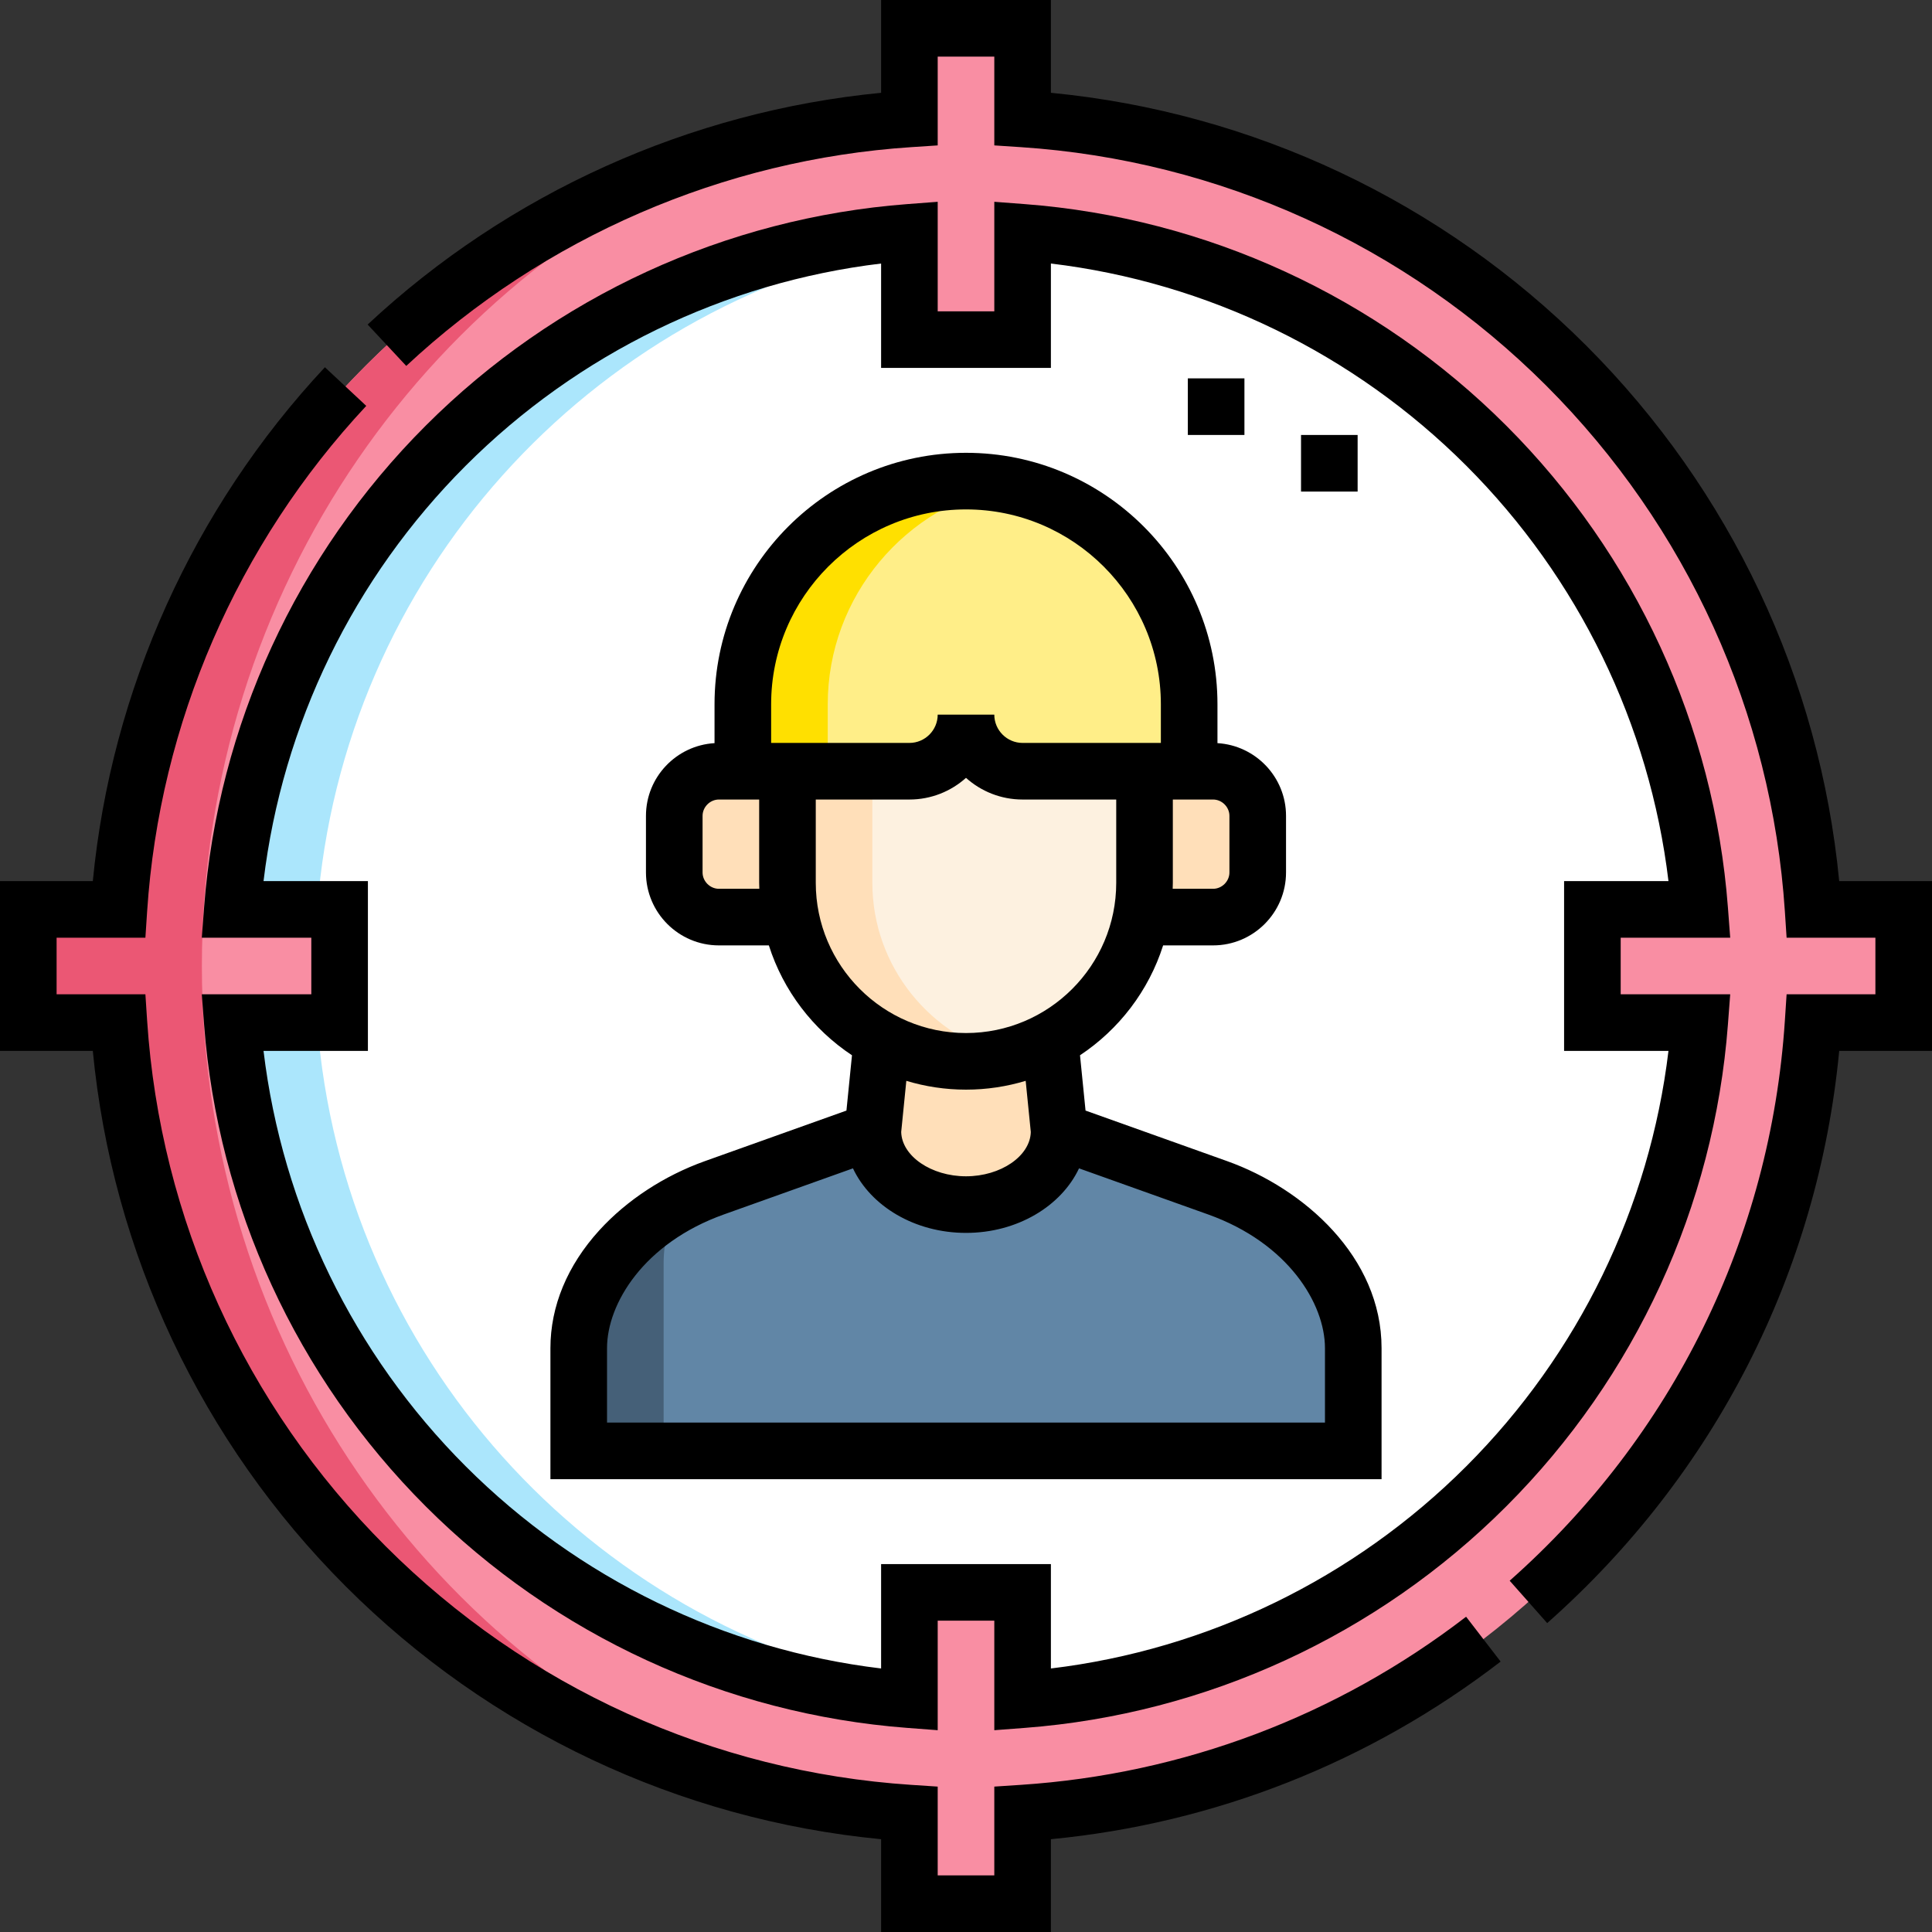 <?xml version="1.0"?>
<svg xmlns="http://www.w3.org/2000/svg" id="Capa_1" enable-background="new 0 0 512 512" viewBox="0 0 512 512">
  <rect x="0" y="0" width="512" height="512" fill="#333333" stroke="none"/>
  <g>
    <g clip-rule="evenodd" fill-rule="evenodd">
      <path d="m241 61.568c-95.736 7.283-172.149 83.696-179.432 179.432h28.432v30h-28.432c7.283 95.736 83.696 172.149 179.432 179.432v-28.432h30v28.432c95.736-7.283 172.149-83.696 179.432-179.432h-28.432v-30h28.432c-7.283-95.736-83.696-172.149-179.432-179.432v28.432h-30z" fill="#fff"/>
      <path d="m256 127.5c-32.527 0-59.141 26.614-59.141 59.141v17.742h44.141c8.25 0 15-6.75 15-15 0 8.25 6.75 15 15 15h44.141v-17.742c-.001-32.527-26.614-59.141-59.141-59.141z" fill="#fe8"/>
      <path d="m241 64.606v-3.039c-95.736 7.284-172.149 83.697-179.432 179.433h22.5c6.702-88.105 71.953-159.84 156.932-176.394zm-156.932 206.394h-22.5c7.283 95.736 83.696 172.149 179.432 179.432v-3.038c-84.979-16.554-150.23-88.289-156.932-176.394z" fill="#abe6fc"/>
      <path d="m241 450.432c-95.736-7.283-172.149-83.696-179.432-179.432h28.432v-30h-28.432c7.283-95.736 83.696-172.149 179.432-179.432v28.432h30v-28.432c95.736 7.283 172.149 83.696 179.432 179.432h-28.432v30h28.432c-7.283 95.736-83.696 172.149-179.432 179.432v-28.432h-30zm263.5-209.432h-24.009c-7.395-112.309-97.184-202.096-209.491-209.491v-24.009h-30v24.009c-112.307 7.395-202.096 97.182-209.491 209.491h-24.009v30h24.009c7.395 112.307 97.182 202.096 209.491 209.491v24.009h30v-24.009c112.309-7.395 202.096-97.184 209.491-209.491h24.009z" fill="#f98ea3"/>
      <path d="m53.5 256c0-99.989 61.107-185.232 146.844-218.045-92.668 23.581-162.357 104.674-168.835 203.045h-24.009v30h24.009c6.477 98.37 76.166 179.465 168.835 203.045-85.737-32.813-146.844-118.056-146.844-218.045z" fill="#eb5774"/>
      <path d="m241 204.383h-32.313v29.571c0 26.049 21.318 47.313 47.313 47.313s47.312-21.264 47.312-47.313v-29.571h-32.312c-8.25 0-15-6.75-15-15 0 8.25-6.75 15-15 15z" fill="#fdf1e0"/>
      <path d="m178.687 231.211c0 6.505 5.325 11.828 11.828 11.828h19.053c-.578-2.942-.882-5.98-.882-9.086v-29.571h-18.171c-6.505 0-11.828 5.323-11.828 11.828zm124.625-26.828v29.571c0 3.105-.303 6.143-.882 9.086h19.052c6.504 0 11.828-5.325 11.828-11.828v-15c0-6.504-5.323-11.828-11.828-11.828h-18.17z" fill="#ffdfb9"/>
      <path d="m278.274 275.659c-6.648 3.576-14.236 5.608-22.275 5.608s-15.627-2.032-22.274-5.611l-2.415 24.124c0 10.741 11.054 19.449 24.69 19.449s24.69-8.708 24.69-19.449z" fill="#ffdfb9"/>
      <path d="m280.689 299.781c0 10.741-11.054 19.449-24.69 19.449s-24.69-8.708-24.69-19.449l-41.969 14.985c-18.622 6.649-35.971 22.723-35.971 42.497v27.237h205.26v-27.237c0-19.782-17.349-35.847-35.971-42.497z" fill="#6186a6"/>
      <path d="m267.249 128.586c-3.645-.709-7.405-1.085-11.25-1.085-32.527 0-59.141 26.614-59.141 59.141v17.742h22.5v-17.742c0-28.684 20.696-52.764 47.891-58.056z" fill="#ffe000"/>
      <path d="m208.686 204.383v29.571c0 26.146 21.415 47.313 47.313 47.313 3.869 0 7.637-.476 11.25-1.367-20.567-5.073-36.063-23.706-36.063-45.946v-29.571z" fill="#ffdfb9"/>
      <path d="m179.573 319.201c-14.499 8.077-26.203 21.82-26.203 38.061v27.238h22.5v-49.737c-.001-5.517 1.351-10.745 3.703-15.562z" fill="#456078"/>
    </g>
    <g>
      <path d="m325.181 307.702-37.501-13.39-1.467-14.655c10.321-6.845 18.199-17.085 22.029-29.118h13.241c10.657 0 19.328-8.671 19.328-19.328v-15c0-10.266-8.053-18.665-18.17-19.27v-10.301c0-36.745-29.895-66.64-66.641-66.64s-66.641 29.895-66.641 66.641v10.301c-10.118.603-18.172 9.003-18.172 19.27v15c0 10.657 8.671 19.328 19.328 19.328h13.242c3.829 12.034 11.708 22.273 22.029 29.119l-1.468 14.655-37.5 13.39c-10.793 3.854-20.734 10.367-27.993 18.341-8.476 9.311-12.956 20.106-12.956 31.22v34.735h220.26v-34.737c.001-24.136-20.566-42.283-40.948-49.561zm.63-91.491v15c0 2.346-1.982 4.328-4.328 4.328h-10.71c.015-.528.04-1.053.04-1.585v-22.071h10.67c2.345 0 4.328 1.982 4.328 4.328zm-69.811-81.211c28.475 0 51.641 23.166 51.641 51.641v10.242h-36.642c-4.135 0-7.499-3.364-7.499-7.5h-15c0 4.136-3.364 7.5-7.5 7.5h-36.641v-10.242c0-28.475 23.166-51.641 51.641-51.641zm-65.484 100.539c-2.346 0-4.328-1.982-4.328-4.328v-15c0-2.346 1.982-4.328 4.328-4.328h10.671v22.071c0 .531.025 1.057.04 1.585zm25.671-1.585v-22.071h24.813c5.757 0 11.017-2.174 15-5.743 3.983 3.569 9.242 5.743 14.999 5.743h24.813v22.071c0 21.953-17.859 39.812-39.812 39.812s-39.813-17.859-39.813-39.812zm39.813 54.813c5.498 0 10.805-.823 15.815-2.336l1.358 13.564c-.173 6.383-7.96 11.735-17.173 11.735-9.214 0-17.001-5.352-17.174-11.734l1.358-13.564c5.011 1.512 10.318 2.335 15.816 2.335zm95.13 88.233h-190.26v-19.737c0-11.736 9.698-27.831 30.993-35.434l34.18-12.204c4.707 10.003 16.356 17.105 29.957 17.105 13.6 0 25.249-7.102 29.956-17.105l34.181 12.205c21.295 7.604 30.993 23.697 30.993 35.434z"/>
      <path d="m344.786 115.27h15v15h-15z"/>
      <path d="m314.787 100.27h15v15h-15z"/>
      <path d="m270.507 473.007-7.007.461v23.532h-15v-23.532l-7.007-.461c-52.502-3.457-101.965-25.91-139.277-63.223s-59.766-86.775-63.223-139.277l-.461-7.007h-23.532v-15h23.532l.461-7.008c3.278-49.793 23.901-97.356 58.07-133.928l-10.961-10.24c-34.92 37.376-56.606 85.495-61.506 136.176h-24.596v45h24.594c5.157 53.517 28.792 103.668 67.015 141.891 38.224 38.224 88.375 61.858 141.892 67.016v24.593h45v-24.593c43.412-4.169 84.48-20.367 119.178-47.073l-9.148-11.887c-34.197 26.319-75.008 41.727-118.024 44.56z"/>
      <path d="m458.523 263.5h-29.023v-15h29.023l-.613-8.069c-3.658-48.088-24.512-93.411-58.721-127.62s-79.532-55.062-127.62-58.721l-8.069-.613v29.023h-15v-29.023l-8.069.613c-48.088 3.658-93.411 24.512-127.62 58.721s-55.062 79.532-58.721 127.62l-.613 8.069h29.023v15h-29.023l.613 8.069c3.658 48.088 24.512 93.411 58.721 127.62s79.532 55.062 127.62 58.721l8.069.613v-29.023h15v29.023l8.069-.613c48.088-3.658 93.411-24.512 127.62-58.721s55.062-79.532 58.721-127.62zm-69.94 125.083c-29.754 29.753-68.586 48.596-110.083 53.579v-27.662h-45v27.662c-41.497-4.983-80.329-23.826-110.083-53.579-29.753-29.754-48.596-68.586-53.579-110.083h27.662v-45h-27.662c4.983-41.497 23.826-80.329 53.579-110.083 29.754-29.753 68.586-48.596 110.083-53.579v27.662h45v-27.662c41.497 4.983 80.329 23.826 110.083 53.579 29.753 29.754 48.596 68.586 53.579 110.083h-27.662v45h27.662c-4.983 41.497-23.826 80.329-53.579 110.083z"/>
      <path d="m487.406 233.5c-5.157-53.517-28.792-103.668-67.016-141.892-38.222-38.222-88.373-61.857-141.89-67.014v-24.594h-45v24.596c-50.634 4.897-98.718 26.549-136.073 61.411l10.234 10.967c36.553-34.114 84.082-54.705 133.831-57.98l7.008-.461v-23.533h15v23.532l7.007.461c52.502 3.457 101.965 25.91 139.277 63.223s59.766 86.775 63.223 139.277l.461 7.007h23.532v15h-23.532l-.461 7.008c-3.78 57.415-29.68 110.116-72.928 148.396l9.941 11.232c44.465-39.356 71.772-92.977 77.388-151.636h24.592v-45z"/>
    </g>
  </g>
  <g/>
  <g/>
  <g/>
  <g/>
  <g/>
  <g/>
  <g/>
  <g/>
  <g/>
  <g/>
  <g/>
  <g/>
  <g/>
  <g/>
  <g/>
</svg>
